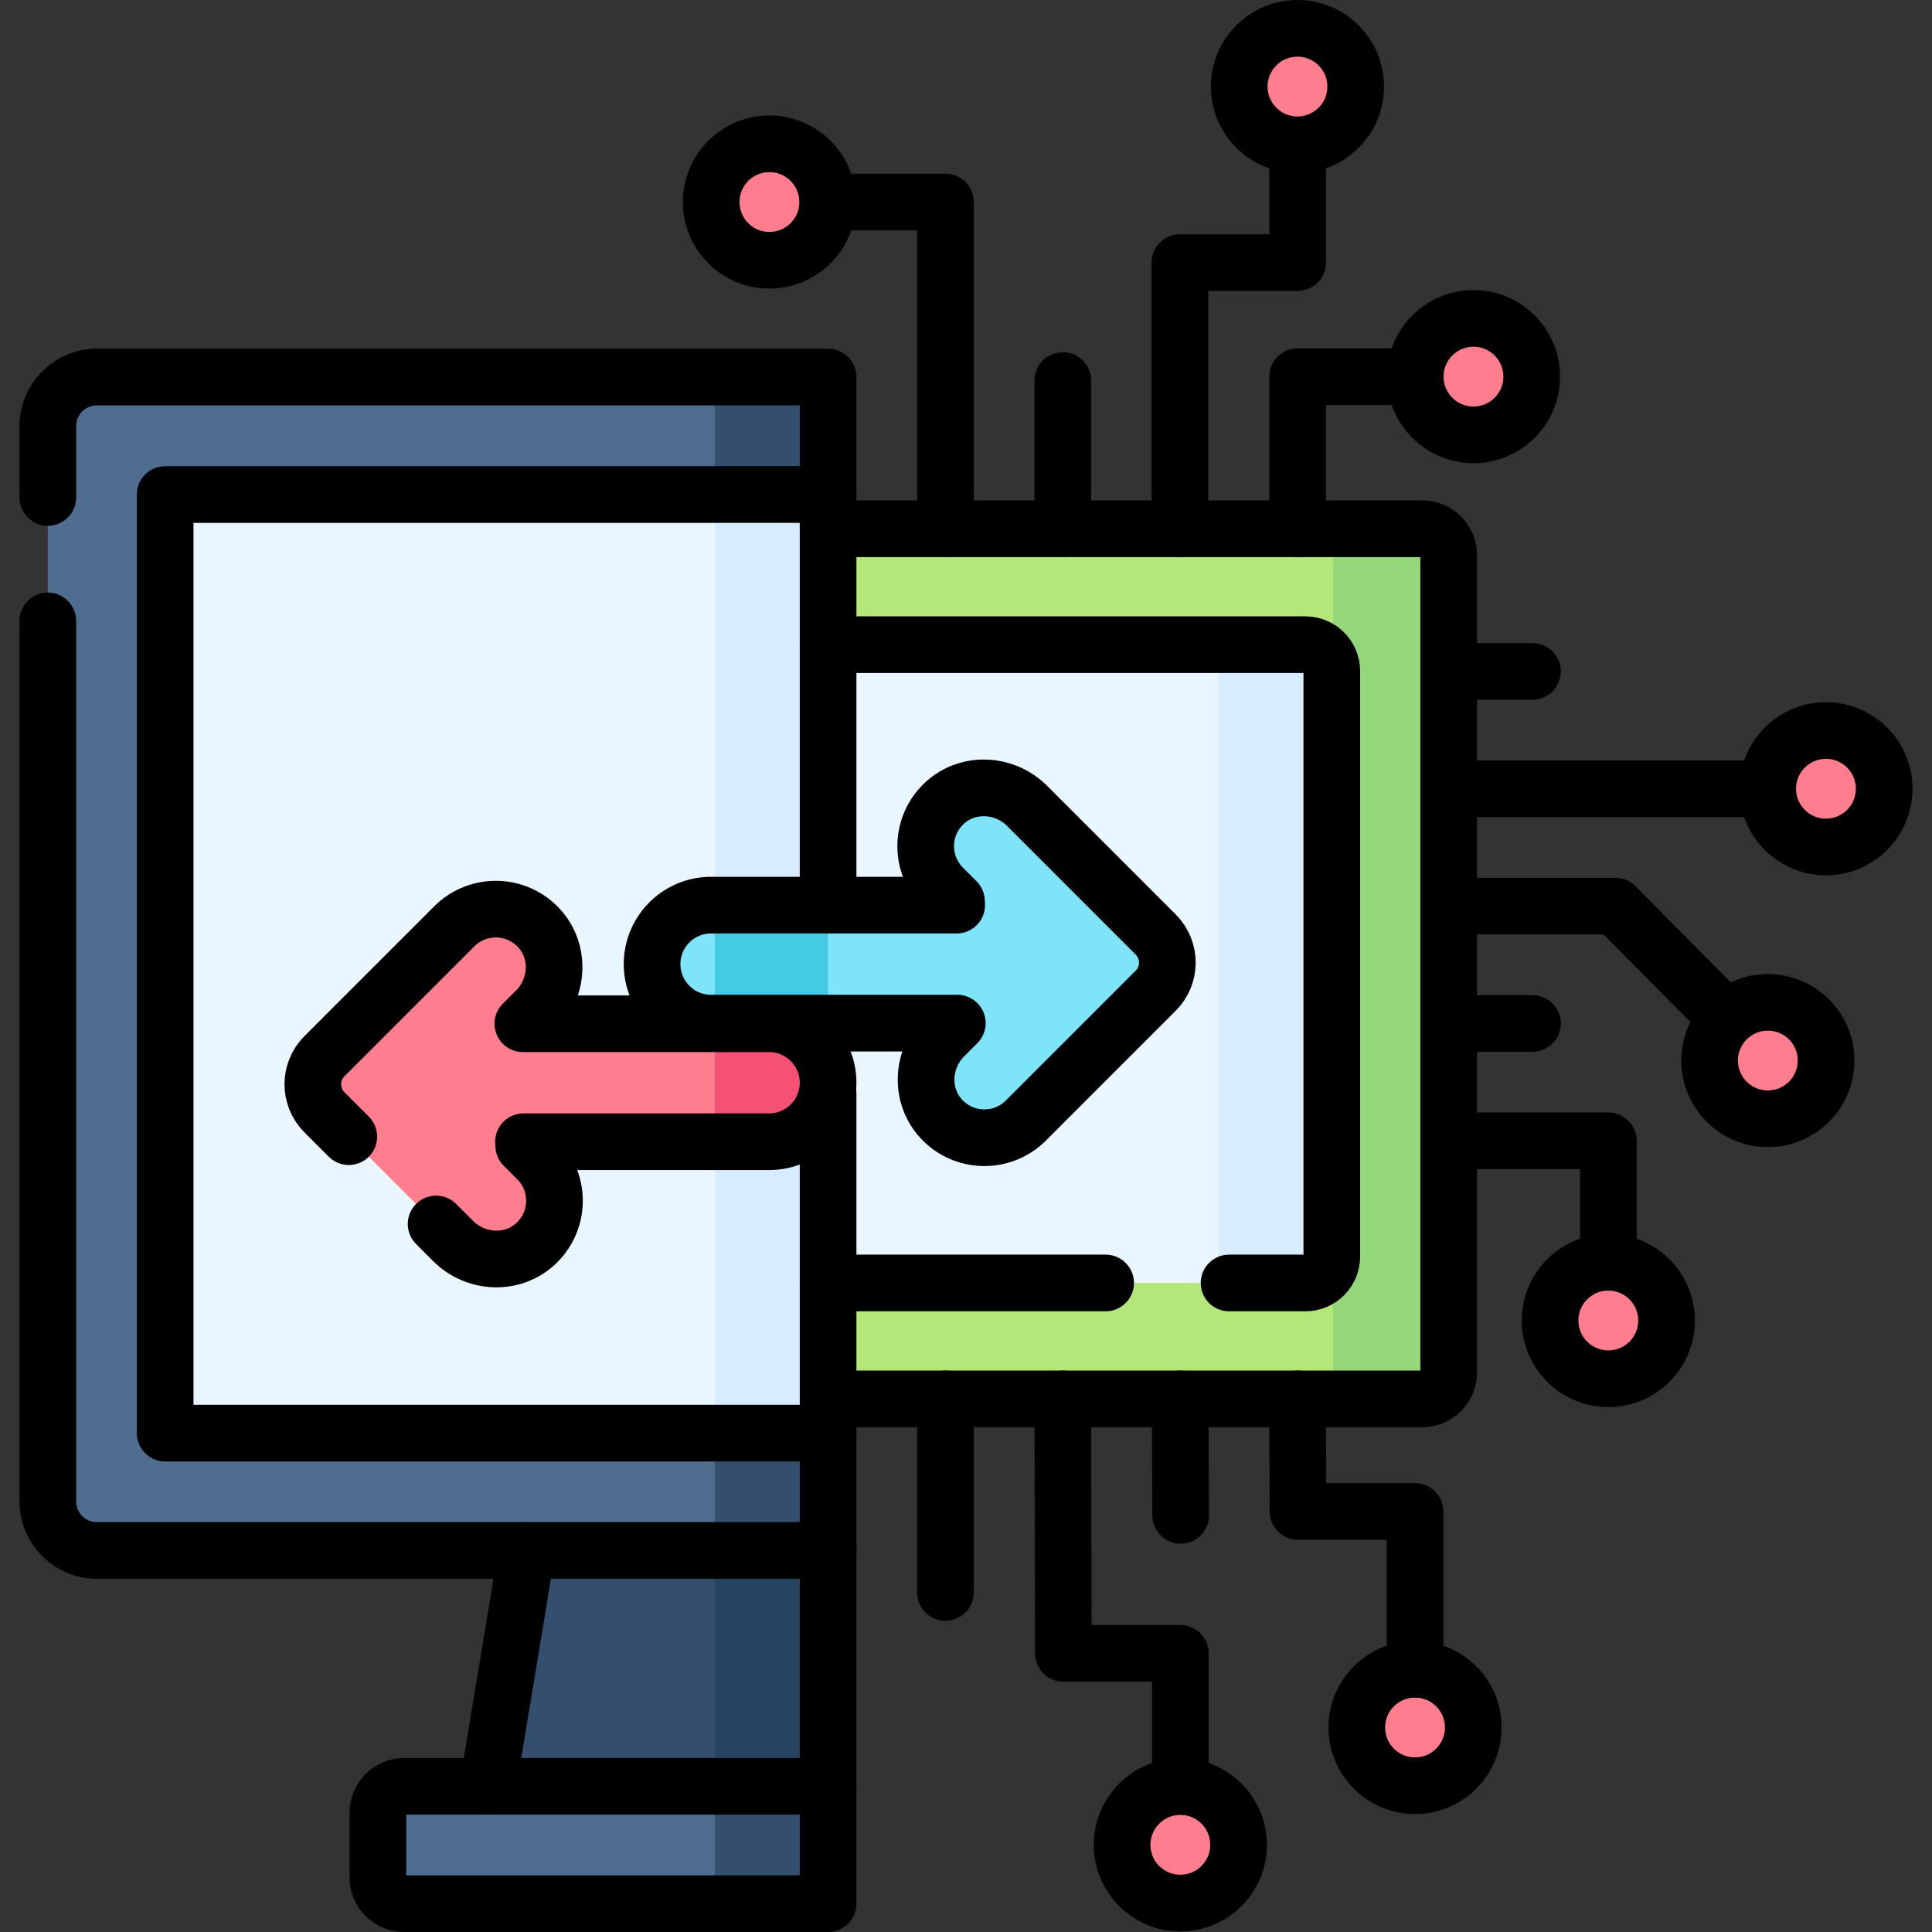 <?xml version="1.0" encoding="UTF-8"?>
<svg xmlns="http://www.w3.org/2000/svg" xmlns:xlink="http://www.w3.org/1999/xlink" version="1.1" id="Capa_1" x="0px" y="0px" viewBox="0 0 511.429 511.429" style="enable-background:new 0 0 511.429 511.429;" xml:space="preserve" width="512" height="512">
<rect x="0" y="0" width="511.429" height="511.429" fill="#333333" stroke="none"/>
<g>
	<g>
		<polygon style="fill:#334F6D;" points="189.21,486.44 129.142,472.867 139.48,410.429 189.21,401.78 204.21,444.11 &#9;&#9;"/>
		<polygon style="fill:#264460;" points="189.21,401.78 189.21,483.196 219.21,488.355 219.21,396.563 &#9;&#9;"/>
		<path style="fill:#B4E77A;" d="M352.549,370.314c3.866,0,7-3.134,7-7V146.964c0-3.866-3.134-7-7-7H209.121v230.349H352.549z"/>
		<path style="fill:#94D77B;" d="M376.494,139.964h-30.62c3.866,0,7,3.134,7,7v216.349c0,3.866-3.134,7-7,7h30.62&#10;&#9;&#9;&#9;c3.866,0,7-3.134,7-7V146.964C383.494,143.098,380.36,139.964,376.494,139.964z"/>
		<path style="fill:#EAF6FF;" d="M203.679,339.62V170.658h117.076c3.866,0,7,3.134,7,7V332.62c0,3.866-3.134,7-7,7H203.679z"/>
		<path style="fill:#D7ECFE;" d="M345.549,170.658h-30c3.866,0,7,3.134,7,7V332.62c0,3.866-3.134,7-7,7h30c3.866,0,7-3.134,7-7&#10;&#9;&#9;&#9;V177.658C352.549,173.792,349.415,170.658,345.549,170.658z"/>
		<path style="fill:#4F6D8F;" d="M209.121,120.788L189.21,99.807H25.658c-7.18,0-13,5.82-13,13v284.623c0,7.18,5.82,13,13,13H189.21&#10;&#9;&#9;&#9;l19.911-18.499V120.788z"/>
		<polygon style="fill:#334F6D;" points="219.21,130.911 219.21,99.807 189.21,99.807 189.21,130.911 164.616,155.701 &#10;&#9;&#9;&#9;164.616,356.115 189.21,379.367 189.21,410.429 219.21,410.429 219.21,379.367 194.616,356.115 194.616,155.701 &#9;&#9;"/>
		<polygon style="fill:#EAF6FF;" points="188.265,379.367 43.721,379.367 43.721,130.911 188.265,130.911 209.121,154.575 &#10;&#9;&#9;&#9;209.121,356.115 &#9;&#9;"/>
		<rect x="189.21" y="130.911" style="fill:#D7ECFE;" width="30" height="248.456"/>
		<path style="fill:#4F6D8F;" d="M189.21,503.929h-82.185c-3.866,0-7-3.134-7-7v-17.062c0-3.866,3.134-7,7-7h82.185l15,15.531&#10;&#9;&#9;&#9;L189.21,503.929z"/>
		<rect x="189.21" y="472.866" style="fill:#334F6D;" width="30" height="31.062"/>
		<g>
			<circle style="fill:#FF7E8E;" cx="483.356" cy="208.795" r="15.414"/>
			<circle style="fill:#FF7E8E;" cx="467.972" cy="280.742" r="15.414"/>
			<circle style="fill:#FF7E8E;" cx="425.747" cy="349.56" r="15.414"/>
		</g>
		<circle style="fill:#FF7E8E;" cx="343.459" cy="22.914" r="15.414"/>
		<circle style="fill:#FF7E8E;" cx="390.052" cy="99.701" r="15.414"/>
		<circle style="fill:#FF7E8E;" cx="203.679" cy="53.483" r="15.414"/>
		<circle style="fill:#FF7E8E;" cx="312.455" cy="488.355" r="15.414"/>
		<circle style="fill:#FF7E8E;" cx="374.58" cy="457.293" r="15.414"/>
		<g>
			<path style="fill:#7EE4FA;" d="M271.562,296.624l34.372-34.372c4.106-4.106,4.106-10.764,0-14.87l-34.062-34.062&#10;&#9;&#9;&#9;&#9;c-5.913-5.913-15.546-6.457-21.731-0.828c-6.604,6.01-6.785,16.241-0.543,22.483l3.597,3.597l0.055,1.03H219.21l-14.381,9.367&#10;&#9;&#9;&#9;&#9;l-15.619-9.367h-0.974c-8.626,0-15.619,6.993-15.619,15.619v0c0,8.626,6.993,15.619,15.619,15.619h0.974l13.762-9.367&#10;&#9;&#9;&#9;&#9;l16.238,9.367h34.208l-3.511,3.511c-5.913,5.913-6.457,15.546-0.828,21.731C255.089,302.685,265.321,302.866,271.562,296.624z"/>
			<path style="fill:#FF7E8E;" d="M120.265,245.214l-34.372,34.372c-4.106,4.106-4.106,10.764,0,14.87l34.062,34.062&#10;&#9;&#9;&#9;&#9;c5.913,5.913,15.546,6.457,21.731,0.828c6.604-6.01,6.785-16.241,0.543-22.483l-3.597-3.597l-0.055-1.03h50.633&#10;&#9;&#9;&#9;&#9;c8.626,0,15.619-6.993,15.619-15.619v0c0-8.626-6.993-15.619-15.619-15.619h-50.802l3.511-3.511&#10;&#9;&#9;&#9;&#9;c5.913-5.913,6.457-15.546,0.828-21.731C136.737,239.154,126.506,238.973,120.265,245.214z"/>
		</g>
		<rect x="189.21" y="239.601" style="fill:#45CAE5;" width="30" height="31.238"/>
		<path style="fill:#F45175;" d="M203.591,270.999H189.21v31.238h14.381c8.626,0,15.619-6.993,15.619-15.619&#10;&#9;&#9;&#9;C219.21,277.992,212.217,270.999,203.591,270.999z"/>
	</g>
	<g>
		
			<line style="fill:none;stroke:#000000;stroke-width:15;stroke-linecap:round;stroke-linejoin:round;stroke-miterlimit:10;" x1="219.21" y1="289.618" x2="219.21" y2="410.429"/>
		<path style="fill:none;stroke:#000000;stroke-width:15;stroke-linecap:round;stroke-linejoin:round;stroke-miterlimit:10;" d="&#10;&#9;&#9;&#9;M12.659,131.681v-18.874c0-7.18,5.82-13,13-13H219.21v138.907"/>
		<path style="fill:none;stroke:#000000;stroke-width:15;stroke-linecap:round;stroke-linejoin:round;stroke-miterlimit:10;" d="&#10;&#9;&#9;&#9;M219.21,410.429H25.659c-7.18,0-13-5.82-13-13V164.367"/>
		
			<polyline style="fill:none;stroke:#000000;stroke-width:15;stroke-linecap:round;stroke-linejoin:round;stroke-miterlimit:10;" points="&#10;&#9;&#9;&#9;219.21,130.911 43.721,130.911 43.721,379.367 219.21,379.367 &#9;&#9;"/>
		
			<line style="fill:none;stroke:#000000;stroke-width:15;stroke-linecap:round;stroke-linejoin:round;stroke-miterlimit:10;" x1="129.142" y1="472.867" x2="139.48" y2="410.429"/>
		
			<line style="fill:none;stroke:#000000;stroke-width:15;stroke-linecap:round;stroke-linejoin:round;stroke-miterlimit:10;" x1="219.21" y1="410.429" x2="219.21" y2="472.867"/>
		<path style="fill:none;stroke:#000000;stroke-width:15;stroke-linecap:round;stroke-linejoin:round;stroke-miterlimit:10;" d="&#10;&#9;&#9;&#9;M219.21,472.867H107.025c-3.866,0-7,3.134-7,7v17.062c0,3.866,3.134,7,7,7H219.21V472.867z"/>
		<path style="fill:none;stroke:#000000;stroke-width:15;stroke-linecap:round;stroke-linejoin:round;stroke-miterlimit:10;" d="&#10;&#9;&#9;&#9;M219.21,370.314h157.284c3.866,0,7-3.134,7-7V146.964c0-3.866-3.134-7-7-7H219.21"/>
		
			<line style="fill:none;stroke:#000000;stroke-width:15;stroke-linecap:round;stroke-linejoin:round;stroke-miterlimit:10;" x1="281.334" y1="139.964" x2="281.334" y2="100.733"/>
		
			<polyline style="fill:none;stroke:#000000;stroke-width:15;stroke-linecap:round;stroke-linejoin:round;stroke-miterlimit:10;" points="&#10;&#9;&#9;&#9;250.272,139.964 250.272,53.483 219.21,53.483 &#9;&#9;"/>
		
			<polyline style="fill:none;stroke:#000000;stroke-width:15;stroke-linecap:round;stroke-linejoin:round;stroke-miterlimit:10;" points="&#10;&#9;&#9;&#9;312.338,139.964 312.338,69.507 343.518,69.507 343.518,38.445 &#9;&#9;"/>
		
			<polyline style="fill:none;stroke:#000000;stroke-width:15;stroke-linecap:round;stroke-linejoin:round;stroke-miterlimit:10;" points="&#10;&#9;&#9;&#9;343.503,139.964 343.503,99.701 374.477,99.701 &#9;&#9;"/>
		
			<polyline style="fill:none;stroke:#000000;stroke-width:15;stroke-linecap:round;stroke-linejoin:round;stroke-miterlimit:10;" points="&#10;&#9;&#9;&#9;281.334,370.314 281.481,437.659 312.455,437.659 312.455,468.721 &#9;&#9;"/>
		
			<line style="fill:none;stroke:#000000;stroke-width:15;stroke-linecap:round;stroke-linejoin:round;stroke-miterlimit:10;" x1="312.543" y1="401.141" x2="312.397" y2="370.314"/>
		
			<polyline style="fill:none;stroke:#000000;stroke-width:15;stroke-linecap:round;stroke-linejoin:round;stroke-miterlimit:10;" points="&#10;&#9;&#9;&#9;343.459,370.314 343.606,400.105 374.58,400.105 374.58,441.879 &#9;&#9;"/>
		
			<line style="fill:none;stroke:#000000;stroke-width:15;stroke-linecap:round;stroke-linejoin:round;stroke-miterlimit:10;" x1="292.671" y1="339.62" x2="219.21" y2="339.62"/>
		<path style="fill:none;stroke:#000000;stroke-width:15;stroke-linecap:round;stroke-linejoin:round;stroke-miterlimit:10;" d="&#10;&#9;&#9;&#9;M219.21,170.658h126.339c3.866,0,7,3.134,7,7V332.62c0,3.866-3.134,7-7,7h-20.191"/>
		<g>
			
				<line style="fill:none;stroke:#000000;stroke-width:15;stroke-linecap:round;stroke-linejoin:round;stroke-miterlimit:10;" x1="383.67" y1="177.732" x2="405.671" y2="177.732"/>
			
				<line style="fill:none;stroke:#000000;stroke-width:15;stroke-linecap:round;stroke-linejoin:round;stroke-miterlimit:10;" x1="383.67" y1="208.795" x2="467.825" y2="208.795"/>
			
				<polyline style="fill:none;stroke:#000000;stroke-width:15;stroke-linecap:round;stroke-linejoin:round;stroke-miterlimit:10;" points="&#10;&#9;&#9;&#9;&#9;383.67,239.857 427.601,239.857 452.499,264.982 &#9;&#9;&#9;"/>
			
				<line style="fill:none;stroke:#000000;stroke-width:15;stroke-linecap:round;stroke-linejoin:round;stroke-miterlimit:10;" x1="383.67" y1="270.919" x2="405.671" y2="270.919"/>
			
				<polyline style="fill:none;stroke:#000000;stroke-width:15;stroke-linecap:round;stroke-linejoin:round;stroke-miterlimit:10;" points="&#10;&#9;&#9;&#9;&#9;383.67,301.981 425.747,301.981 425.747,334.029 &#9;&#9;&#9;"/>
			
				<circle style="fill:none;stroke:#000000;stroke-width:15;stroke-linecap:round;stroke-linejoin:round;stroke-miterlimit:10;" cx="483.356" cy="208.795" r="15.414"/>
			
				<circle style="fill:none;stroke:#000000;stroke-width:15;stroke-linecap:round;stroke-linejoin:round;stroke-miterlimit:10;" cx="467.972" cy="280.742" r="15.414"/>
			
				<circle style="fill:none;stroke:#000000;stroke-width:15;stroke-linecap:round;stroke-linejoin:round;stroke-miterlimit:10;" cx="425.747" cy="349.56" r="15.414"/>
		</g>
		
			<circle style="fill:none;stroke:#000000;stroke-width:15;stroke-linecap:round;stroke-linejoin:round;stroke-miterlimit:10;" cx="343.459" cy="22.914" r="15.414"/>
		
			<circle style="fill:none;stroke:#000000;stroke-width:15;stroke-linecap:round;stroke-linejoin:round;stroke-miterlimit:10;" cx="390.052" cy="99.701" r="15.414"/>
		
			<circle style="fill:none;stroke:#000000;stroke-width:15;stroke-linecap:round;stroke-linejoin:round;stroke-miterlimit:10;" cx="203.679" cy="53.483" r="15.414"/>
		
			<circle style="fill:none;stroke:#000000;stroke-width:15;stroke-linecap:round;stroke-linejoin:round;stroke-miterlimit:10;" cx="312.455" cy="488.355" r="15.414"/>
		
			<circle style="fill:none;stroke:#000000;stroke-width:15;stroke-linecap:round;stroke-linejoin:round;stroke-miterlimit:10;" cx="374.58" cy="457.293" r="15.414"/>
		<g>
			<path style="fill:none;stroke:#000000;stroke-width:15;stroke-linecap:round;stroke-linejoin:round;stroke-miterlimit:10;" d="&#10;&#9;&#9;&#9;&#9;M271.562,296.624l34.372-34.372c4.106-4.106,4.106-10.764,0-14.87l-34.062-34.062c-5.913-5.913-15.546-6.457-21.731-0.828&#10;&#9;&#9;&#9;&#9;c-6.604,6.01-6.785,16.241-0.543,22.483l3.597,3.597l0.055,1.03h-65.014c-8.626,0-15.619,6.993-15.619,15.619v0&#10;&#9;&#9;&#9;&#9;c0,8.626,6.993,15.619,15.619,15.619h65.183l-3.511,3.511c-5.913,5.913-6.457,15.546-0.828,21.731&#10;&#9;&#9;&#9;&#9;C255.089,302.685,265.321,302.866,271.562,296.624z"/>
			<path style="fill:none;stroke:#000000;stroke-width:15;stroke-linecap:round;stroke-linejoin:round;stroke-miterlimit:10;" d="&#10;&#9;&#9;&#9;&#9;M115.442,324.006l4.512,4.512c5.913,5.913,15.546,6.457,21.731,0.828c6.604-6.01,6.785-16.241,0.543-22.483l-3.597-3.597&#10;&#9;&#9;&#9;&#9;l-0.055-1.03h65.014c8.626,0,15.619-6.993,15.619-15.619v0c0-8.626-6.993-15.619-15.619-15.619h-65.183l3.511-3.511&#10;&#9;&#9;&#9;&#9;c5.913-5.913,6.457-15.546,0.828-21.731c-6.01-6.603-16.241-6.785-22.482-0.543l-34.372,34.372&#10;&#9;&#9;&#9;&#9;c-4.106,4.106-4.106,10.764,0,14.87l6.438,6.438"/>
		</g>
		
			<line style="fill:none;stroke:#000000;stroke-width:15;stroke-linecap:round;stroke-linejoin:round;stroke-miterlimit:10;" x1="250.272" y1="370.314" x2="250.272" y2="421.543"/>
	</g>
</g>















</svg>
